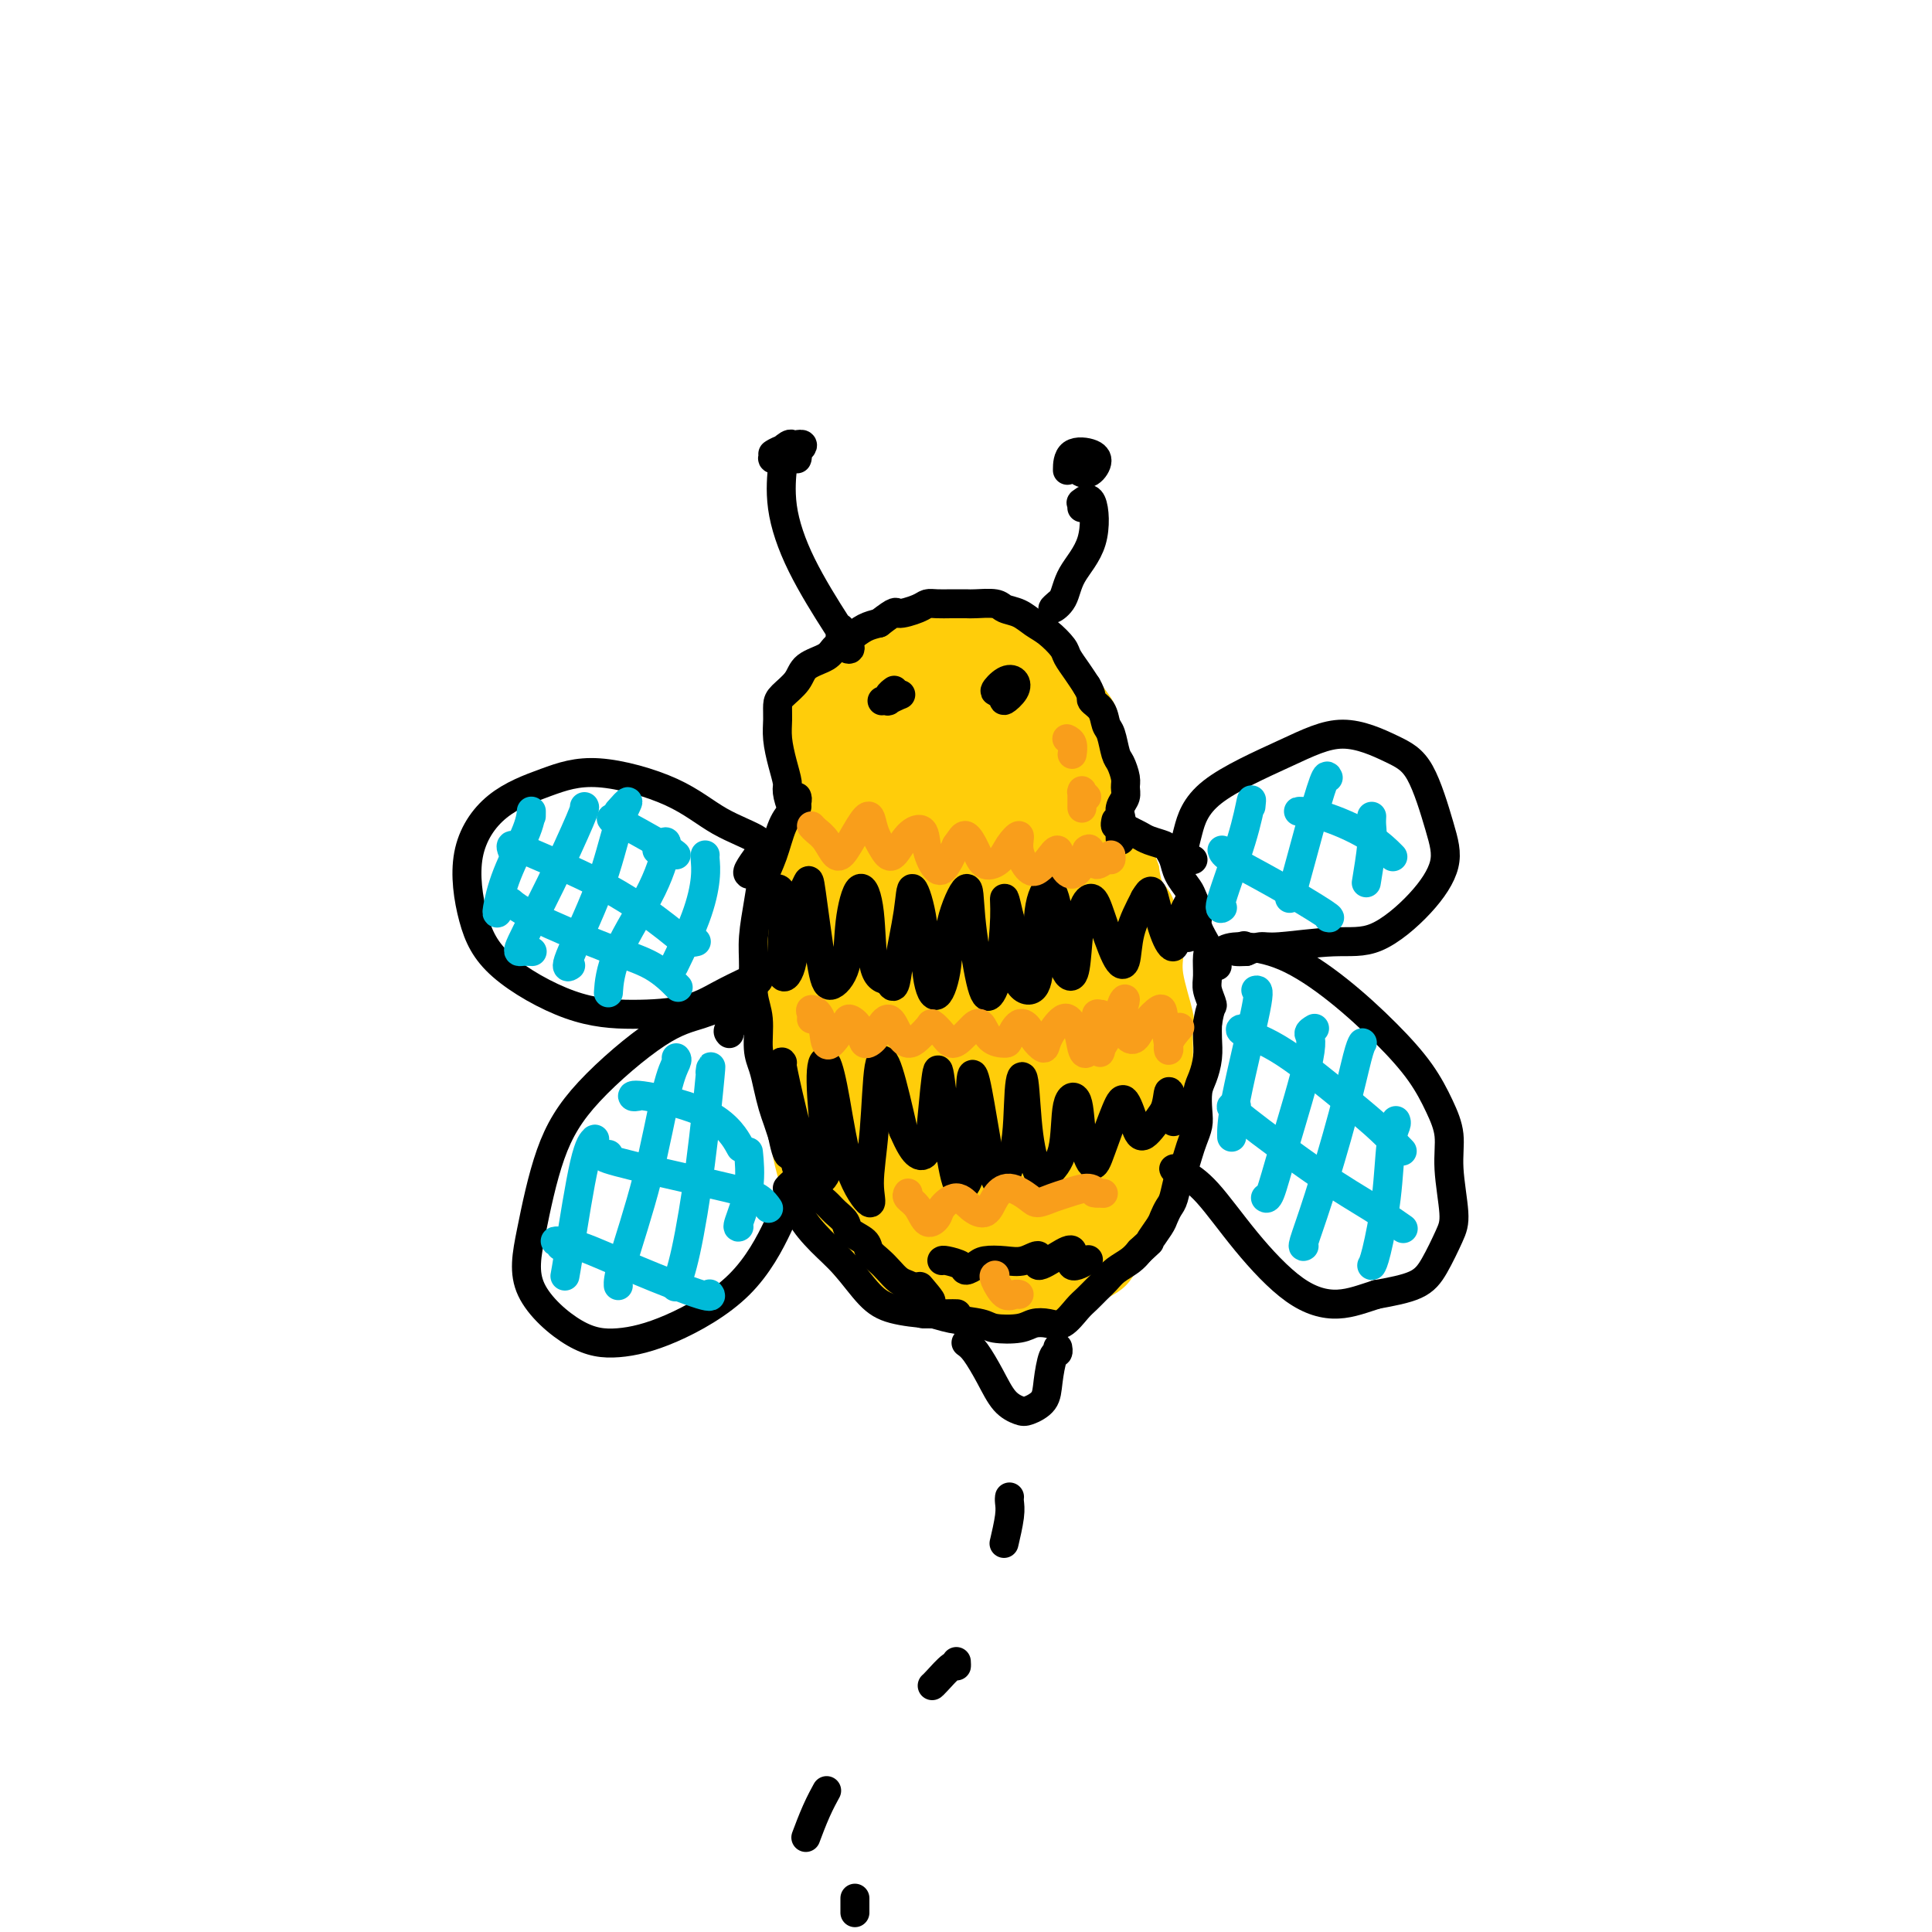 <svg viewBox='0 0 400 400' version='1.1' xmlns='http://www.w3.org/2000/svg' xmlns:xlink='http://www.w3.org/1999/xlink'><g fill='none' stroke='#FFCD0A' stroke-width='6' stroke-linecap='round' stroke-linejoin='round'><path d='M168,167c0.100,-0.011 0.199,-0.021 0,0c-0.199,0.021 -0.698,0.075 -1,0c-0.302,-0.075 -0.407,-0.278 -1,-1c-0.593,-0.722 -1.673,-1.963 -2,-3c-0.327,-1.037 0.101,-1.870 0,-3c-0.101,-1.130 -0.729,-2.558 -1,-4c-0.271,-1.442 -0.184,-2.898 0,-4c0.184,-1.102 0.464,-1.850 1,-3c0.536,-1.150 1.329,-2.702 2,-4c0.671,-1.298 1.222,-2.341 2,-3c0.778,-0.659 1.784,-0.935 3,-2c1.216,-1.065 2.641,-2.918 4,-4c1.359,-1.082 2.653,-1.393 4,-2c1.347,-0.607 2.747,-1.510 4,-2c1.253,-0.490 2.358,-0.569 4,-1c1.642,-0.431 3.821,-1.216 6,-2'/><path d='M193,129c3.446,-1.133 3.061,-0.465 4,0c0.939,0.465 3.203,0.729 5,1c1.797,0.271 3.129,0.551 5,1c1.871,0.449 4.283,1.068 6,2c1.717,0.932 2.740,2.177 4,3c1.260,0.823 2.758,1.223 4,2c1.242,0.777 2.227,1.930 3,3c0.773,1.070 1.332,2.058 2,3c0.668,0.942 1.443,1.838 2,3c0.557,1.162 0.895,2.591 1,4c0.105,1.409 -0.021,2.798 0,4c0.021,1.202 0.191,2.217 0,3c-0.191,0.783 -0.742,1.334 -1,2c-0.258,0.666 -0.223,1.449 -1,2c-0.777,0.551 -2.365,0.872 -3,1c-0.635,0.128 -0.318,0.064 0,0'/><path d='M224,163c-0.833,0.833 -0.417,0.417 0,0'/><path d='M168,170c0.097,-0.382 0.195,-0.763 0,-1c-0.195,-0.237 -0.681,-0.329 -1,0c-0.319,0.329 -0.471,1.080 -1,2c-0.529,0.920 -1.434,2.010 -2,4c-0.566,1.990 -0.793,4.879 -1,7c-0.207,2.121 -0.395,3.473 -1,6c-0.605,2.527 -1.628,6.230 -2,9c-0.372,2.770 -0.093,4.606 0,7c0.093,2.394 -0.001,5.344 0,8c0.001,2.656 0.096,5.017 0,7c-0.096,1.983 -0.385,3.589 0,6c0.385,2.411 1.443,5.625 2,8c0.557,2.375 0.611,3.909 1,6c0.389,2.091 1.111,4.740 2,7c0.889,2.260 1.944,4.130 3,6'/><path d='M168,252c2.025,5.043 3.088,4.152 4,5c0.912,0.848 1.672,3.435 3,5c1.328,1.565 3.224,2.108 5,3c1.776,0.892 3.434,2.135 5,3c1.566,0.865 3.041,1.353 5,2c1.959,0.647 4.401,1.452 6,2c1.599,0.548 2.353,0.838 4,1c1.647,0.162 4.186,0.195 6,0c1.814,-0.195 2.901,-0.619 4,-1c1.099,-0.381 2.209,-0.720 4,-1c1.791,-0.280 4.261,-0.500 6,-1c1.739,-0.500 2.745,-1.280 4,-2c1.255,-0.720 2.759,-1.378 4,-2c1.241,-0.622 2.219,-1.206 3,-2c0.781,-0.794 1.366,-1.798 2,-3c0.634,-1.202 1.317,-2.601 2,-4'/><path d='M235,257c0.959,-1.775 1.356,-2.711 2,-4c0.644,-1.289 1.535,-2.931 2,-4c0.465,-1.069 0.503,-1.563 1,-3c0.497,-1.437 1.454,-3.815 2,-6c0.546,-2.185 0.682,-4.175 1,-6c0.318,-1.825 0.819,-3.484 1,-5c0.181,-1.516 0.041,-2.887 0,-5c-0.041,-2.113 0.018,-4.966 0,-7c-0.018,-2.034 -0.113,-3.249 0,-4c0.113,-0.751 0.435,-1.037 0,-3c-0.435,-1.963 -1.626,-5.602 -2,-8c-0.374,-2.398 0.068,-3.554 0,-5c-0.068,-1.446 -0.647,-3.181 -1,-5c-0.353,-1.819 -0.480,-3.720 -1,-5c-0.520,-1.280 -1.434,-1.937 -2,-3c-0.566,-1.063 -0.783,-2.531 -1,-4'/><path d='M237,180c-1.624,-5.200 -2.183,-3.200 -3,-3c-0.817,0.200 -1.891,-1.401 -3,-3c-1.109,-1.599 -2.252,-3.195 -3,-4c-0.748,-0.805 -1.101,-0.818 -2,-1c-0.899,-0.182 -2.344,-0.533 -3,-1c-0.656,-0.467 -0.523,-1.049 -1,-1c-0.477,0.049 -1.565,0.728 -2,1c-0.435,0.272 -0.218,0.136 0,0'/></g>
<g fill='none' stroke='#FFCD0A' stroke-width='28' stroke-linecap='round' stroke-linejoin='round'><path d='M197,184c0.462,0.311 0.925,0.622 0,0c-0.925,-0.622 -3.237,-2.179 -6,-2c-2.763,0.179 -5.975,2.092 -8,9c-2.025,6.908 -2.861,18.811 0,27c2.861,8.189 9.420,12.663 14,14c4.580,1.337 7.182,-0.465 10,-4c2.818,-3.535 5.851,-8.803 5,-18c-0.851,-9.197 -5.588,-22.323 -10,-29c-4.412,-6.677 -8.500,-6.906 -14,-1c-5.500,5.906 -12.412,17.946 -14,29c-1.588,11.054 2.148,21.120 9,28c6.852,6.880 16.819,10.573 23,12c6.181,1.427 8.574,0.589 10,-8c1.426,-8.589 1.884,-24.928 0,-37c-1.884,-12.072 -6.110,-19.878 -11,-22c-4.890,-2.122 -10.445,1.439 -16,5'/><path d='M189,187c-5.678,6.000 -11.872,18.501 -12,30c-0.128,11.499 5.811,21.995 13,28c7.189,6.005 15.629,7.518 20,8c4.371,0.482 4.671,-0.066 5,-7c0.329,-6.934 0.685,-20.253 -1,-30c-1.685,-9.747 -5.410,-15.921 -10,-18c-4.590,-2.079 -10.046,-0.062 -16,6c-5.954,6.062 -12.408,16.168 -12,26c0.408,9.832 7.676,19.390 14,24c6.324,4.610 11.705,4.273 16,3c4.295,-1.273 7.505,-3.483 9,-9c1.495,-5.517 1.273,-14.340 0,-22c-1.273,-7.660 -3.599,-14.156 -8,-17c-4.401,-2.844 -10.877,-2.035 -16,2c-5.123,4.035 -8.892,11.296 -8,18c0.892,6.704 6.446,12.852 12,19'/><path d='M195,248c4.463,3.942 9.622,4.296 14,5c4.378,0.704 7.977,1.757 11,-1c3.023,-2.757 5.471,-9.325 6,-13c0.529,-3.675 -0.861,-4.459 -2,-6c-1.139,-1.541 -2.026,-3.840 -3,-5c-0.974,-1.160 -2.034,-1.179 -3,-1c-0.966,0.179 -1.839,0.558 -2,1c-0.161,0.442 0.388,0.947 1,1c0.612,0.053 1.286,-0.347 2,-1c0.714,-0.653 1.468,-1.557 2,-3c0.532,-1.443 0.842,-3.423 1,-6c0.158,-2.577 0.164,-5.751 0,-9c-0.164,-3.249 -0.498,-6.572 -1,-9c-0.502,-2.428 -1.174,-3.961 -2,-5c-0.826,-1.039 -1.808,-1.582 -2,-2c-0.192,-0.418 0.404,-0.709 1,-1'/><path d='M218,193c-0.350,-4.267 0.774,-1.936 2,1c1.226,2.936 2.553,6.476 3,12c0.447,5.524 0.013,13.032 -1,18c-1.013,4.968 -2.607,7.398 -4,11c-1.393,3.602 -2.586,8.378 -3,11c-0.414,2.622 -0.049,3.091 0,3c0.049,-0.091 -0.218,-0.742 0,-1c0.218,-0.258 0.922,-0.125 2,0c1.078,0.125 2.529,0.240 3,0c0.471,-0.240 -0.036,-0.836 1,-2c1.036,-1.164 3.617,-2.896 5,-5c1.383,-2.104 1.567,-4.580 2,-8c0.433,-3.420 1.116,-7.783 2,-12c0.884,-4.217 1.969,-8.289 2,-11c0.031,-2.711 -0.991,-4.060 -2,-6c-1.009,-1.940 -2.004,-4.470 -3,-7'/><path d='M227,197c-0.929,-2.904 -0.752,-3.664 -1,-5c-0.248,-1.336 -0.921,-3.249 -2,-5c-1.079,-1.751 -2.563,-3.339 -4,-4c-1.437,-0.661 -2.825,-0.394 -5,-1c-2.175,-0.606 -5.136,-2.083 -7,-3c-1.864,-0.917 -2.629,-1.272 -4,-2c-1.371,-0.728 -3.346,-1.828 -5,-2c-1.654,-0.172 -2.985,0.584 -4,1c-1.015,0.416 -1.713,0.491 -3,1c-1.287,0.509 -3.161,1.452 -5,2c-1.839,0.548 -3.641,0.700 -5,1c-1.359,0.300 -2.273,0.746 -3,1c-0.727,0.254 -1.267,0.316 -2,0c-0.733,-0.316 -1.659,-1.008 -2,-1c-0.341,0.008 -0.097,0.717 0,1c0.097,0.283 0.049,0.142 0,0'/><path d='M175,181c-3.789,0.735 -1.260,-0.428 0,-1c1.260,-0.572 1.252,-0.552 2,-1c0.748,-0.448 2.254,-1.365 3,-2c0.746,-0.635 0.733,-0.988 1,-2c0.267,-1.012 0.816,-2.684 1,-4c0.184,-1.316 0.004,-2.275 0,-3c-0.004,-0.725 0.169,-1.216 0,-2c-0.169,-0.784 -0.680,-1.862 -1,-3c-0.320,-1.138 -0.451,-2.336 -1,-3c-0.549,-0.664 -1.517,-0.794 -2,-1c-0.483,-0.206 -0.481,-0.488 -1,-1c-0.519,-0.512 -1.559,-1.253 -2,-2c-0.441,-0.747 -0.283,-1.499 0,-2c0.283,-0.501 0.692,-0.750 1,-1c0.308,-0.250 0.517,-0.500 1,-1c0.483,-0.500 1.242,-1.250 2,-2'/><path d='M179,150c1.005,-1.350 1.518,-1.724 2,-2c0.482,-0.276 0.934,-0.453 2,-1c1.066,-0.547 2.748,-1.464 4,-2c1.252,-0.536 2.076,-0.693 3,-1c0.924,-0.307 1.949,-0.766 3,-1c1.051,-0.234 2.129,-0.242 3,0c0.871,0.242 1.535,0.736 2,1c0.465,0.264 0.729,0.298 2,0c1.271,-0.298 3.548,-0.927 5,-1c1.452,-0.073 2.080,0.409 3,1c0.920,0.591 2.134,1.290 3,2c0.866,0.710 1.384,1.431 2,2c0.616,0.569 1.330,0.988 2,2c0.670,1.012 1.296,2.619 2,4c0.704,1.381 1.487,2.538 2,4c0.513,1.462 0.757,3.231 1,5'/><path d='M220,163c0.479,2.666 -0.823,2.830 -2,4c-1.177,1.170 -2.228,3.347 -3,5c-0.772,1.653 -1.264,2.781 -2,4c-0.736,1.219 -1.715,2.529 -3,4c-1.285,1.471 -2.877,3.104 -4,4c-1.123,0.896 -1.778,1.057 -2,1c-0.222,-0.057 -0.010,-0.331 0,-1c0.010,-0.669 -0.182,-1.734 0,-4c0.182,-2.266 0.739,-5.735 1,-8c0.261,-2.265 0.227,-3.326 0,-5c-0.227,-1.674 -0.647,-3.962 -1,-6c-0.353,-2.038 -0.639,-3.828 -1,-5c-0.361,-1.172 -0.798,-1.727 -1,-2c-0.202,-0.273 -0.170,-0.266 -1,1c-0.830,1.266 -2.523,3.790 -4,7c-1.477,3.210 -2.739,7.105 -4,11'/><path d='M193,173c-1.324,3.339 0.367,3.186 2,2c1.633,-1.186 3.207,-3.404 4,-6c0.793,-2.596 0.803,-5.569 1,-9c0.197,-3.431 0.580,-7.320 -1,-8c-1.580,-0.680 -5.123,1.847 -8,9c-2.877,7.153 -5.087,18.931 -5,27c0.087,8.069 2.472,12.429 4,16c1.528,3.571 2.199,6.354 3,7c0.801,0.646 1.734,-0.846 2,-4c0.266,-3.154 -0.133,-7.972 -2,-12c-1.867,-4.028 -5.200,-7.267 -7,-9c-1.800,-1.733 -2.065,-1.962 -4,0c-1.935,1.962 -5.539,6.113 -8,10c-2.461,3.887 -3.778,7.508 -4,12c-0.222,4.492 0.651,9.855 2,14c1.349,4.145 3.175,7.073 5,10'/><path d='M177,232c1.929,4.619 3.250,4.167 4,4c0.750,-0.167 0.929,-0.048 1,0c0.071,0.048 0.036,0.024 0,0'/></g>
<g fill='none' stroke='#000000' stroke-width='6' stroke-linecap='round' stroke-linejoin='round'><path d='M165,165c0.081,0.228 0.163,0.457 0,1c-0.163,0.543 -0.569,1.402 -1,1c-0.431,-0.402 -0.886,-2.064 -1,-3c-0.114,-0.936 0.113,-1.147 0,-2c-0.113,-0.853 -0.565,-2.349 -1,-4c-0.435,-1.651 -0.852,-3.456 -1,-5c-0.148,-1.544 -0.025,-2.826 0,-4c0.025,-1.174 -0.046,-2.240 0,-3c0.046,-0.760 0.210,-1.215 1,-2c0.790,-0.785 2.207,-1.901 3,-3c0.793,-1.099 0.964,-2.182 2,-3c1.036,-0.818 2.938,-1.371 4,-2c1.062,-0.629 1.285,-1.334 2,-2c0.715,-0.666 1.923,-1.295 3,-2c1.077,-0.705 2.022,-1.487 3,-2c0.978,-0.513 1.989,-0.756 3,-1'/><path d='M182,129c3.938,-3.038 3.284,-2.135 4,-2c0.716,0.135 2.801,-0.500 4,-1c1.199,-0.500 1.512,-0.866 2,-1c0.488,-0.134 1.150,-0.037 2,0c0.850,0.037 1.890,0.013 3,0c1.110,-0.013 2.292,-0.015 3,0c0.708,0.015 0.941,0.049 2,0c1.059,-0.049 2.944,-0.180 4,0c1.056,0.180 1.285,0.671 2,1c0.715,0.329 1.917,0.496 3,1c1.083,0.504 2.047,1.345 3,2c0.953,0.655 1.893,1.123 3,2c1.107,0.877 2.379,2.163 3,3c0.621,0.837 0.590,1.225 1,2c0.410,0.775 1.260,1.936 2,3c0.740,1.064 1.370,2.032 2,3'/><path d='M225,142c1.356,2.304 0.744,2.565 1,3c0.256,0.435 1.378,1.046 2,2c0.622,0.954 0.745,2.251 1,3c0.255,0.749 0.642,0.949 1,2c0.358,1.051 0.685,2.953 1,4c0.315,1.047 0.617,1.239 1,2c0.383,0.761 0.849,2.092 1,3c0.151,0.908 -0.011,1.395 0,2c0.011,0.605 0.195,1.330 0,2c-0.195,0.670 -0.770,1.286 -1,2c-0.230,0.714 -0.114,1.526 0,2c0.114,0.474 0.226,0.612 0,1c-0.226,0.388 -0.792,1.028 -1,1c-0.208,-0.028 -0.060,-0.722 0,-1c0.060,-0.278 0.030,-0.139 0,0'/><path d='M165,167c-0.242,0.232 -0.484,0.464 -1,1c-0.516,0.536 -1.305,1.377 -2,3c-0.695,1.623 -1.296,4.028 -2,6c-0.704,1.972 -1.510,3.510 -2,5c-0.490,1.490 -0.663,2.931 -1,5c-0.337,2.069 -0.837,4.766 -1,7c-0.163,2.234 0.012,4.004 0,6c-0.012,1.996 -0.210,4.217 0,6c0.210,1.783 0.830,3.128 1,5c0.170,1.872 -0.109,4.272 0,6c0.109,1.728 0.607,2.783 1,4c0.393,1.217 0.683,2.594 1,4c0.317,1.406 0.662,2.840 1,4c0.338,1.160 0.668,2.046 1,3c0.332,0.954 0.666,1.977 1,3'/><path d='M162,235c1.346,6.801 1.712,3.303 2,3c0.288,-0.303 0.500,2.590 1,4c0.500,1.410 1.290,1.336 2,2c0.710,0.664 1.340,2.065 2,3c0.660,0.935 1.350,1.405 2,2c0.650,0.595 1.258,1.314 2,2c0.742,0.686 1.616,1.339 2,2c0.384,0.661 0.277,1.332 1,2c0.723,0.668 2.277,1.335 3,2c0.723,0.665 0.616,1.330 1,2c0.384,0.670 1.258,1.345 2,2c0.742,0.655 1.351,1.289 2,2c0.649,0.711 1.339,1.500 2,2c0.661,0.500 1.293,0.712 2,1c0.707,0.288 1.488,0.654 2,1c0.512,0.346 0.756,0.673 1,1'/><path d='M191,268c3.422,3.044 0.978,0.156 0,-1c-0.978,-1.156 -0.489,-0.578 0,0'/><path d='M166,249c-0.335,0.811 -0.669,1.621 0,3c0.669,1.379 2.342,3.326 4,5c1.658,1.674 3.301,3.076 5,5c1.699,1.924 3.454,4.372 5,6c1.546,1.628 2.884,2.436 5,3c2.116,0.564 5.010,0.883 7,1c1.990,0.117 3.074,0.031 4,0c0.926,-0.031 1.693,-0.009 2,0c0.307,0.009 0.153,0.004 0,0'/><path d='M191,271c-0.150,0.447 -0.300,0.894 0,1c0.300,0.106 1.049,-0.128 2,0c0.951,0.128 2.102,0.619 4,1c1.898,0.381 4.542,0.651 6,1c1.458,0.349 1.730,0.776 3,1c1.270,0.224 3.537,0.247 5,0c1.463,-0.247 2.121,-0.762 3,-1c0.879,-0.238 1.979,-0.199 3,0c1.021,0.199 1.965,0.559 3,0c1.035,-0.559 2.163,-2.037 3,-3c0.837,-0.963 1.383,-1.413 2,-2c0.617,-0.587 1.306,-1.312 2,-2c0.694,-0.688 1.392,-1.339 2,-2c0.608,-0.661 1.125,-1.332 2,-2c0.875,-0.668 2.107,-1.334 3,-2c0.893,-0.666 1.446,-1.333 2,-2'/><path d='M236,259c2.820,-2.616 1.869,-1.658 2,-2c0.131,-0.342 1.345,-1.986 2,-3c0.655,-1.014 0.753,-1.397 1,-2c0.247,-0.603 0.644,-1.424 1,-2c0.356,-0.576 0.673,-0.905 1,-2c0.327,-1.095 0.666,-2.954 1,-4c0.334,-1.046 0.664,-1.279 1,-2c0.336,-0.721 0.678,-1.929 1,-3c0.322,-1.071 0.625,-2.004 1,-3c0.375,-0.996 0.822,-2.054 1,-3c0.178,-0.946 0.086,-1.779 0,-3c-0.086,-1.221 -0.167,-2.830 0,-4c0.167,-1.170 0.581,-1.901 1,-3c0.419,-1.099 0.844,-2.565 1,-4c0.156,-1.435 0.045,-2.839 0,-4c-0.045,-1.161 -0.022,-2.081 0,-3'/><path d='M250,212c0.597,-4.005 1.090,-3.518 1,-4c-0.090,-0.482 -0.764,-1.932 -1,-3c-0.236,-1.068 -0.034,-1.755 0,-3c0.034,-1.245 -0.099,-3.047 0,-4c0.099,-0.953 0.431,-1.055 0,-2c-0.431,-0.945 -1.625,-2.731 -2,-4c-0.375,-1.269 0.068,-2.020 0,-3c-0.068,-0.980 -0.649,-2.189 -1,-3c-0.351,-0.811 -0.474,-1.226 -1,-2c-0.526,-0.774 -1.457,-1.909 -2,-3c-0.543,-1.091 -0.698,-2.138 -1,-3c-0.302,-0.862 -0.752,-1.540 -1,-2c-0.248,-0.460 -0.293,-0.700 -1,-1c-0.707,-0.300 -2.075,-0.658 -3,-1c-0.925,-0.342 -1.407,-0.669 -2,-1c-0.593,-0.331 -1.296,-0.665 -2,-1'/><path d='M234,172c-1.326,-0.452 -1.140,-0.082 -1,0c0.140,0.082 0.233,-0.122 0,0c-0.233,0.122 -0.794,0.571 -1,1c-0.206,0.429 -0.059,0.837 0,1c0.059,0.163 0.029,0.082 0,0'/><path d='M200,278c0.575,0.415 1.150,0.831 2,2c0.850,1.169 1.976,3.093 3,5c1.024,1.907 1.948,3.797 3,5c1.052,1.203 2.232,1.720 3,2c0.768,0.280 1.124,0.325 2,0c0.876,-0.325 2.273,-1.019 3,-2c0.727,-0.981 0.783,-2.249 1,-4c0.217,-1.751 0.594,-3.985 1,-5c0.406,-1.015 0.840,-0.812 1,-1c0.160,-0.188 0.046,-0.768 0,-1c-0.046,-0.232 -0.023,-0.116 0,0'/><path d='M161,184c-0.109,-0.012 -0.218,-0.024 0,0c0.218,0.024 0.764,0.083 1,2c0.236,1.917 0.161,5.691 0,9c-0.161,3.309 -0.409,6.153 0,7c0.409,0.847 1.475,-0.304 2,-3c0.525,-2.696 0.510,-6.937 1,-10c0.490,-3.063 1.487,-4.948 2,-6c0.513,-1.052 0.542,-1.271 1,2c0.458,3.271 1.344,10.032 2,14c0.656,3.968 1.083,5.142 2,5c0.917,-0.142 2.324,-1.601 3,-4c0.676,-2.399 0.620,-5.740 1,-9c0.380,-3.260 1.195,-6.441 2,-7c0.805,-0.559 1.601,1.503 2,5c0.399,3.497 0.400,8.428 1,11c0.600,2.572 1.800,2.786 3,3'/><path d='M184,203c1.268,2.827 1.438,0.394 2,-3c0.562,-3.394 1.515,-7.749 2,-11c0.485,-3.251 0.501,-5.398 1,-5c0.499,0.398 1.479,3.342 2,7c0.521,3.658 0.581,8.030 1,11c0.419,2.970 1.197,4.537 2,4c0.803,-0.537 1.633,-3.178 2,-6c0.367,-2.822 0.272,-5.824 1,-9c0.728,-3.176 2.278,-6.525 3,-7c0.722,-0.475 0.614,1.924 1,6c0.386,4.076 1.266,9.828 2,13c0.734,3.172 1.324,3.764 2,3c0.676,-0.764 1.439,-2.885 2,-6c0.561,-3.115 0.920,-7.223 1,-10c0.080,-2.777 -0.120,-4.222 0,-4c0.120,0.222 0.560,2.111 1,4'/><path d='M209,190c0.233,2.843 0.317,7.949 1,11c0.683,3.051 1.966,4.046 3,4c1.034,-0.046 1.820,-1.135 2,-4c0.180,-2.865 -0.246,-7.507 0,-11c0.246,-3.493 1.165,-5.837 2,-6c0.835,-0.163 1.585,1.857 2,5c0.415,3.143 0.496,7.411 1,10c0.504,2.589 1.432,3.500 2,3c0.568,-0.500 0.774,-2.411 1,-5c0.226,-2.589 0.470,-5.856 1,-8c0.530,-2.144 1.345,-3.166 2,-3c0.655,0.166 1.151,1.520 2,4c0.849,2.480 2.052,6.088 3,8c0.948,1.912 1.640,2.130 2,1c0.360,-1.130 0.389,-3.609 1,-6c0.611,-2.391 1.806,-4.696 3,-7'/><path d='M237,186c1.290,-2.220 1.515,-1.771 2,0c0.485,1.771 1.231,4.865 2,7c0.769,2.135 1.561,3.312 2,3c0.439,-0.312 0.524,-2.112 1,-4c0.476,-1.888 1.343,-3.865 2,-5c0.657,-1.135 1.104,-1.428 1,0c-0.104,1.428 -0.759,4.577 -1,6c-0.241,1.423 -0.069,1.121 0,1c0.069,-0.121 0.034,-0.060 0,0'/><path d='M162,220c-0.129,-0.208 -0.258,-0.417 0,1c0.258,1.417 0.902,4.459 2,9c1.098,4.541 2.650,10.581 4,13c1.350,2.419 2.497,1.216 3,0c0.503,-1.216 0.363,-2.446 0,-6c-0.363,-3.554 -0.947,-9.433 -1,-13c-0.053,-3.567 0.426,-4.823 1,-4c0.574,0.823 1.243,3.726 2,8c0.757,4.274 1.603,9.918 3,14c1.397,4.082 3.346,6.602 4,7c0.654,0.398 0.012,-1.327 0,-4c-0.012,-2.673 0.605,-6.294 1,-11c0.395,-4.706 0.568,-10.498 1,-13c0.432,-2.502 1.123,-1.715 2,1c0.877,2.715 1.938,7.357 3,12'/><path d='M187,234c1.344,3.131 2.205,4.457 3,5c0.795,0.543 1.526,0.303 2,-1c0.474,-1.303 0.693,-3.670 1,-7c0.307,-3.330 0.703,-7.622 1,-9c0.297,-1.378 0.497,0.159 1,4c0.503,3.841 1.311,9.986 2,14c0.689,4.014 1.259,5.897 2,6c0.741,0.103 1.655,-1.576 2,-4c0.345,-2.424 0.123,-5.595 0,-9c-0.123,-3.405 -0.146,-7.045 0,-9c0.146,-1.955 0.462,-2.226 1,0c0.538,2.226 1.299,6.947 2,11c0.701,4.053 1.343,7.437 2,9c0.657,1.563 1.331,1.304 2,0c0.669,-1.304 1.335,-3.652 2,-6'/><path d='M210,238c0.794,-3.380 0.778,-8.830 1,-12c0.222,-3.170 0.683,-4.061 1,-2c0.317,2.061 0.489,7.075 1,11c0.511,3.925 1.359,6.763 2,8c0.641,1.237 1.074,0.873 2,0c0.926,-0.873 2.345,-2.256 3,-5c0.655,-2.744 0.544,-6.848 1,-9c0.456,-2.152 1.477,-2.351 2,-1c0.523,1.351 0.549,4.253 1,7c0.451,2.747 1.329,5.340 2,6c0.671,0.660 1.137,-0.615 2,-3c0.863,-2.385 2.124,-5.882 3,-8c0.876,-2.118 1.369,-2.856 2,-2c0.631,0.856 1.401,3.307 2,5c0.599,1.693 1.028,2.626 2,2c0.972,-0.626 2.486,-2.813 4,-5'/><path d='M241,230c0.785,-1.813 0.746,-3.847 1,-4c0.254,-0.153 0.799,1.574 1,3c0.201,1.426 0.057,2.550 0,3c-0.057,0.450 -0.029,0.225 0,0'/><path d='M195,261c0.099,-0.077 0.199,-0.154 1,0c0.801,0.154 2.304,0.538 3,1c0.696,0.462 0.587,1.001 1,1c0.413,-0.001 1.349,-0.542 2,-1c0.651,-0.458 1.019,-0.832 2,-1c0.981,-0.168 2.576,-0.132 4,0c1.424,0.132 2.677,0.358 4,0c1.323,-0.358 2.716,-1.299 3,-1c0.284,0.299 -0.539,1.838 0,2c0.539,0.162 2.442,-1.053 4,-2c1.558,-0.947 2.771,-1.627 3,-1c0.229,0.627 -0.526,2.560 0,3c0.526,0.440 2.334,-0.612 3,-1c0.666,-0.388 0.190,-0.111 0,0c-0.190,0.111 -0.095,0.055 0,0'/><path d='M185,143c0.117,-0.085 0.234,-0.170 0,0c-0.234,0.170 -0.820,0.594 -1,1c-0.180,0.406 0.046,0.792 0,1c-0.046,0.208 -0.363,0.238 0,0c0.363,-0.238 1.407,-0.743 2,-1c0.593,-0.257 0.733,-0.265 0,0c-0.733,0.265 -2.341,0.803 -3,1c-0.659,0.197 -0.370,0.053 0,0c0.370,-0.053 0.820,-0.015 1,0c0.180,0.015 0.090,0.008 0,0'/><path d='M208,142c-0.144,0.144 -0.289,0.289 0,0c0.289,-0.289 1.010,-1.010 1,-1c-0.010,0.010 -0.753,0.751 -1,1c-0.247,0.249 0.001,0.007 0,0c-0.001,-0.007 -0.251,0.221 0,0c0.251,-0.221 1.004,-0.890 1,-1c-0.004,-0.110 -0.764,0.339 -1,1c-0.236,0.661 0.052,1.535 0,2c-0.052,0.465 -0.445,0.522 0,0c0.445,-0.522 1.728,-1.625 2,-2c0.272,-0.375 -0.465,-0.024 -1,0c-0.535,0.024 -0.867,-0.279 -1,0c-0.133,0.279 -0.066,1.139 0,2'/><path d='M208,144c-0.115,0.627 -0.404,1.195 0,1c0.404,-0.195 1.499,-1.152 2,-2c0.501,-0.848 0.408,-1.586 0,-2c-0.408,-0.414 -1.130,-0.503 -2,0c-0.870,0.503 -1.888,1.597 -2,2c-0.112,0.403 0.682,0.115 1,0c0.318,-0.115 0.159,-0.058 0,0'/><path d='M174,130c0.019,0.365 0.038,0.729 0,1c-0.038,0.271 -0.134,0.447 0,1c0.134,0.553 0.498,1.481 1,2c0.502,0.519 1.144,0.628 1,0c-0.144,-0.628 -1.072,-1.993 -3,-5c-1.928,-3.007 -4.856,-7.657 -7,-12c-2.144,-4.343 -3.502,-8.381 -4,-12c-0.498,-3.619 -0.134,-6.821 0,-8c0.134,-1.179 0.038,-0.337 0,0c-0.038,0.337 -0.019,0.168 0,0'/><path d='M219,125c0.166,-0.144 0.332,-0.288 0,0c-0.332,0.288 -1.163,1.007 -1,1c0.163,-0.007 1.318,-0.740 2,-2c0.682,-1.260 0.890,-3.046 2,-5c1.110,-1.954 3.120,-4.075 4,-7c0.880,-2.925 0.628,-6.654 0,-8c-0.628,-1.346 -1.632,-0.309 -2,0c-0.368,0.309 -0.099,-0.109 0,0c0.099,0.109 0.028,0.745 0,1c-0.028,0.255 -0.014,0.127 0,0'/><path d='M224,96c-0.588,0.263 -1.177,0.527 -1,1c0.177,0.473 1.119,1.157 2,1c0.881,-0.157 1.700,-1.155 2,-2c0.300,-0.845 0.080,-1.536 -1,-2c-1.080,-0.464 -3.022,-0.702 -4,0c-0.978,0.702 -0.994,2.343 -1,3c-0.006,0.657 -0.003,0.328 0,0'/><path d='M165,95c0.076,-0.183 0.152,-0.366 0,-1c-0.152,-0.634 -0.531,-1.719 -1,-2c-0.469,-0.281 -1.029,0.243 -2,1c-0.971,0.757 -2.355,1.748 -2,2c0.355,0.252 2.449,-0.233 4,-1c1.551,-0.767 2.560,-1.814 2,-2c-0.560,-0.186 -2.689,0.488 -4,1c-1.311,0.512 -1.803,0.860 -2,1c-0.197,0.140 -0.098,0.070 0,0'/><path d='M155,181c-0.176,-0.152 -0.352,-0.304 0,-1c0.352,-0.696 1.231,-1.936 2,-3c0.769,-1.064 1.428,-1.951 0,-3c-1.428,-1.049 -4.943,-2.259 -8,-4c-3.057,-1.741 -5.658,-4.013 -10,-6c-4.342,-1.987 -10.427,-3.690 -15,-4c-4.573,-0.310 -7.634,0.773 -11,2c-3.366,1.227 -7.035,2.598 -10,5c-2.965,2.402 -5.225,5.835 -6,10c-0.775,4.165 -0.064,9.062 1,13c1.064,3.938 2.481,6.917 6,10c3.519,3.083 9.139,6.271 14,8c4.861,1.729 8.963,2.000 13,2c4.037,0.000 8.010,-0.269 11,-1c2.990,-0.731 4.997,-1.923 7,-3c2.003,-1.077 4.001,-2.038 6,-3'/><path d='M155,203c2.448,-1.215 2.069,-1.254 2,-1c-0.069,0.254 0.174,0.799 0,1c-0.174,0.201 -0.764,0.057 -1,0c-0.236,-0.057 -0.118,-0.029 0,0'/><path d='M151,214c-0.220,-0.245 -0.440,-0.490 0,-1c0.440,-0.510 1.540,-1.284 2,-2c0.460,-0.716 0.281,-1.375 0,-2c-0.281,-0.625 -0.665,-1.215 -2,-1c-1.335,0.215 -3.621,1.235 -6,2c-2.379,0.765 -4.851,1.274 -9,4c-4.149,2.726 -9.974,7.669 -14,12c-4.026,4.331 -6.251,8.052 -8,13c-1.749,4.948 -3.021,11.125 -4,16c-0.979,4.875 -1.664,8.450 0,12c1.664,3.550 5.678,7.077 9,9c3.322,1.923 5.954,2.242 9,2c3.046,-0.242 6.507,-1.044 11,-3c4.493,-1.956 10.017,-5.065 14,-9c3.983,-3.935 6.424,-8.696 8,-12c1.576,-3.304 2.288,-5.152 3,-7'/><path d='M164,247c1.762,-3.452 0.667,-2.583 0,-2c-0.667,0.583 -0.905,0.881 -1,1c-0.095,0.119 -0.048,0.060 0,0'/><path d='M247,178c-0.293,0.012 -0.585,0.024 -1,0c-0.415,-0.024 -0.951,-0.083 -1,-1c-0.049,-0.917 0.390,-2.692 1,-5c0.610,-2.308 1.390,-5.149 5,-8c3.610,-2.851 10.048,-5.713 15,-8c4.952,-2.287 8.416,-3.998 12,-4c3.584,-0.002 7.289,1.704 10,3c2.711,1.296 4.430,2.183 6,5c1.570,2.817 2.993,7.563 4,11c1.007,3.437 1.598,5.566 1,8c-0.598,2.434 -2.386,5.173 -5,8c-2.614,2.827 -6.054,5.741 -9,7c-2.946,1.259 -5.398,0.863 -9,1c-3.602,0.137 -8.354,0.806 -11,1c-2.646,0.194 -3.184,-0.087 -4,0c-0.816,0.087 -1.908,0.544 -3,1'/><path d='M258,197c-4.422,0.244 -1.978,-0.644 -1,-1c0.978,-0.356 0.489,-0.178 0,0'/><path d='M252,200c-0.046,-0.232 -0.092,-0.464 0,-1c0.092,-0.536 0.322,-1.378 1,-2c0.678,-0.622 1.805,-1.026 4,-1c2.195,0.026 5.459,0.480 9,2c3.541,1.520 7.359,4.106 11,7c3.641,2.894 7.104,6.096 10,9c2.896,2.904 5.225,5.508 7,8c1.775,2.492 2.996,4.870 4,7c1.004,2.130 1.791,4.012 2,6c0.209,1.988 -0.159,4.083 0,7c0.159,2.917 0.847,6.654 1,9c0.153,2.346 -0.227,3.299 -1,5c-0.773,1.701 -1.939,4.150 -3,6c-1.061,1.850 -2.017,3.100 -4,4c-1.983,0.900 -4.991,1.450 -8,2'/><path d='M285,268c-2.636,0.821 -5.227,1.874 -8,2c-2.773,0.126 -5.729,-0.674 -9,-3c-3.271,-2.326 -6.859,-6.178 -10,-10c-3.141,-3.822 -5.836,-7.612 -8,-10c-2.164,-2.388 -3.796,-3.372 -5,-4c-1.204,-0.628 -1.978,-0.900 -2,-1c-0.022,-0.100 0.708,-0.029 1,0c0.292,0.029 0.146,0.014 0,0'/><path d='M209,310c0.008,-0.062 0.016,-0.124 0,0c-0.016,0.124 -0.056,0.435 0,1c0.056,0.565 0.207,1.383 0,3c-0.207,1.617 -0.774,4.033 -1,5c-0.226,0.967 -0.113,0.483 0,0'/><path d='M198,344c0.030,0.506 0.061,1.011 0,1c-0.061,-0.011 -0.212,-0.539 -1,0c-0.788,0.539 -2.212,2.145 -3,3c-0.788,0.855 -0.939,0.959 -1,1c-0.061,0.041 -0.030,0.021 0,0'/><path d='M171,371c-0.044,0.081 -0.089,0.162 0,0c0.089,-0.162 0.311,-0.565 0,0c-0.311,0.565 -1.156,2.100 -2,4c-0.844,1.900 -1.689,4.165 -2,5c-0.311,0.835 -0.089,0.238 0,0c0.089,-0.238 0.044,-0.119 0,0'/><path d='M177,393c0.000,0.339 0.000,0.679 0,1c0.000,0.321 0.000,0.625 0,1c0.000,0.375 0.000,0.821 0,1c-0.000,0.179 0.000,0.089 0,0'/></g>
<g fill='none' stroke='#00BAD8' stroke-width='6' stroke-linecap='round' stroke-linejoin='round'><path d='M110,169c0.008,-0.657 0.016,-1.315 0,-1c-0.016,0.315 -0.057,1.601 -1,4c-0.943,2.399 -2.789,5.911 -4,9c-1.211,3.089 -1.788,5.755 -2,7c-0.212,1.245 -0.061,1.070 0,1c0.061,-0.070 0.030,-0.035 0,0'/><path d='M121,167c0.079,0.144 0.158,0.287 -1,3c-1.158,2.713 -3.553,7.995 -6,13c-2.447,5.005 -4.944,9.733 -6,12c-1.056,2.267 -0.669,2.072 0,2c0.669,-0.072 1.620,-0.021 2,0c0.380,0.021 0.190,0.010 0,0'/><path d='M128,168c0.999,-1.126 1.998,-2.253 2,-2c0.002,0.253 -0.994,1.885 -2,5c-1.006,3.115 -2.022,7.711 -4,13c-1.978,5.289 -4.917,11.270 -6,14c-1.083,2.730 -0.309,2.209 0,2c0.309,-0.209 0.155,-0.104 0,0'/><path d='M136,176c0.271,-0.238 0.542,-0.476 1,-1c0.458,-0.524 1.104,-1.335 1,0c-0.104,1.335 -0.956,4.816 -3,9c-2.044,4.184 -5.280,9.070 -7,13c-1.720,3.930 -1.925,6.904 -2,8c-0.075,1.096 -0.022,0.313 0,0c0.022,-0.313 0.011,-0.157 0,0'/><path d='M146,177c-0.029,0.140 -0.057,0.281 0,1c0.057,0.719 0.201,2.018 0,4c-0.201,1.982 -0.746,4.649 -2,8c-1.254,3.351 -3.215,7.386 -4,9c-0.785,1.614 -0.392,0.807 0,0'/><path d='M123,237c-0.038,-0.396 -0.077,-0.792 0,-1c0.077,-0.208 0.269,-0.227 0,0c-0.269,0.227 -1.000,0.700 -2,5c-1.000,4.300 -2.269,12.427 -3,17c-0.731,4.573 -0.923,5.592 -1,6c-0.077,0.408 -0.038,0.204 0,0'/><path d='M140,219c0.144,0.162 0.287,0.324 0,1c-0.287,0.676 -1.005,1.866 -2,6c-0.995,4.134 -2.267,11.211 -4,18c-1.733,6.789 -3.928,13.289 -5,17c-1.072,3.711 -1.021,4.632 -1,5c0.021,0.368 0.010,0.184 0,0'/><path d='M147,222c0.152,-1.126 0.303,-2.252 0,1c-0.303,3.252 -1.061,10.882 -2,18c-0.939,7.118 -2.061,13.724 -3,18c-0.939,4.276 -1.697,6.222 -2,7c-0.303,0.778 -0.152,0.389 0,0'/><path d='M155,239c0.016,0.158 0.032,0.315 0,0c-0.032,-0.315 -0.114,-1.104 0,0c0.114,1.104 0.422,4.100 0,7c-0.422,2.900 -1.575,5.704 -2,7c-0.425,1.296 -0.121,1.085 0,1c0.121,-0.085 0.061,-0.042 0,0'/><path d='M260,205c0.423,-0.107 0.845,-0.214 0,4c-0.845,4.214 -2.958,12.750 -4,18c-1.042,5.250 -1.012,7.214 -1,8c0.012,0.786 0.006,0.393 0,0'/><path d='M272,213c0.148,-0.087 0.296,-0.173 0,0c-0.296,0.173 -1.036,0.607 -1,1c0.036,0.393 0.847,0.746 0,5c-0.847,4.254 -3.351,12.408 -5,18c-1.649,5.592 -2.444,8.621 -3,10c-0.556,1.379 -0.873,1.108 -1,1c-0.127,-0.108 -0.063,-0.054 0,0'/><path d='M282,216c0.056,-0.095 0.113,-0.190 0,0c-0.113,0.190 -0.394,0.664 -1,3c-0.606,2.336 -1.535,6.535 -3,12c-1.465,5.465 -3.465,12.197 -5,17c-1.535,4.803 -2.606,7.678 -3,9c-0.394,1.322 -0.113,1.092 0,1c0.113,-0.092 0.056,-0.046 0,0'/><path d='M289,232c0.097,0.221 0.194,0.441 0,1c-0.194,0.559 -0.679,1.456 -1,4c-0.321,2.544 -0.478,6.733 -1,11c-0.522,4.267 -1.410,8.610 -2,11c-0.590,2.390 -0.883,2.826 -1,3c-0.117,0.174 -0.059,0.087 0,0'/><path d='M259,167c0.105,-0.981 0.211,-1.962 0,-1c-0.211,0.962 -0.737,3.866 -2,8c-1.263,4.134 -3.263,9.498 -4,12c-0.737,2.502 -0.211,2.144 0,2c0.211,-0.144 0.105,-0.072 0,0'/><path d='M275,161c-0.166,-0.400 -0.332,-0.801 -1,1c-0.668,1.801 -1.839,5.802 -3,10c-1.161,4.198 -2.313,8.592 -3,11c-0.687,2.408 -0.911,2.831 -1,3c-0.089,0.169 -0.045,0.085 0,0'/><path d='M284,169c-0.030,0.601 -0.060,1.202 0,2c0.060,0.798 0.208,1.792 0,4c-0.208,2.208 -0.774,5.631 -1,7c-0.226,1.369 -0.113,0.685 0,0'/><path d='M106,187c-0.212,-0.182 -0.424,-0.363 0,0c0.424,0.363 1.484,1.271 5,3c3.516,1.729 9.489,4.278 14,6c4.511,1.722 7.561,2.618 10,4c2.439,1.382 4.268,3.252 5,4c0.732,0.748 0.366,0.374 0,0'/><path d='M106,176c0.054,0.133 0.108,0.265 0,0c-0.108,-0.265 -0.377,-0.929 0,-1c0.377,-0.071 1.401,0.450 5,2c3.599,1.550 9.774,4.128 15,7c5.226,2.872 9.504,6.038 12,8c2.496,1.962 3.210,2.721 4,3c0.790,0.279 1.654,0.080 2,0c0.346,-0.080 0.173,-0.040 0,0'/><path d='M127,170c-0.506,-0.506 -1.012,-1.012 1,0c2.012,1.012 6.542,3.542 9,5c2.458,1.458 2.845,1.845 3,2c0.155,0.155 0.077,0.077 0,0'/><path d='M253,176c0.121,0.453 0.242,0.906 2,2c1.758,1.094 5.152,2.829 9,5c3.848,2.171 8.152,4.777 10,6c1.848,1.223 1.242,1.064 1,1c-0.242,-0.064 -0.121,-0.032 0,0'/><path d='M270,168c-0.756,-0.024 -1.512,-0.048 -1,0c0.512,0.048 2.292,0.167 5,1c2.708,0.833 6.344,2.378 9,4c2.656,1.622 4.330,3.321 5,4c0.670,0.679 0.335,0.340 0,0'/><path d='M116,258c0.195,-0.422 0.389,-0.844 0,-1c-0.389,-0.156 -1.362,-0.045 -1,0c0.362,0.045 2.058,0.026 5,1c2.942,0.974 7.129,2.941 12,5c4.871,2.059 10.427,4.208 13,5c2.573,0.792 2.164,0.226 2,0c-0.164,-0.226 -0.082,-0.113 0,0'/><path d='M126,239c-1.009,0.162 -2.018,0.324 0,1c2.018,0.676 7.063,1.866 12,3c4.937,1.134 9.767,2.211 13,3c3.233,0.789 4.871,1.289 6,2c1.129,0.711 1.751,1.632 2,2c0.249,0.368 0.124,0.184 0,0'/><path d='M132,227c-0.416,0.073 -0.833,0.147 -1,0c-0.167,-0.147 -0.086,-0.514 3,0c3.086,0.514 9.177,1.907 13,4c3.823,2.093 5.378,4.884 6,6c0.622,1.116 0.311,0.558 0,0'/><path d='M256,229c-0.384,-0.054 -0.768,-0.109 -1,0c-0.232,0.109 -0.314,0.380 3,3c3.314,2.620 10.022,7.589 15,11c4.978,3.411 8.225,5.265 11,7c2.775,1.735 5.079,3.353 6,4c0.921,0.647 0.461,0.324 0,0'/><path d='M259,213c-0.809,-0.062 -1.617,-0.125 -2,0c-0.383,0.125 -0.340,0.437 1,1c1.340,0.563 3.977,1.377 8,4c4.023,2.623 9.432,7.057 13,10c3.568,2.943 5.297,4.397 7,6c1.703,1.603 3.382,3.355 4,4c0.618,0.645 0.177,0.184 0,0c-0.177,-0.184 -0.088,-0.092 0,0'/></g>
<g fill='none' stroke='#F99E1B' stroke-width='6' stroke-linecap='round' stroke-linejoin='round'><path d='M221,153c-0.113,-0.054 -0.226,-0.107 0,0c0.226,0.107 0.792,0.375 1,1c0.208,0.625 0.060,1.607 0,2c-0.060,0.393 -0.030,0.196 0,0'/><path d='M225,165c-0.423,-0.447 -0.845,-0.894 -1,-1c-0.155,-0.106 -0.041,0.129 0,0c0.041,-0.129 0.011,-0.622 0,0c-0.011,0.622 -0.003,2.360 0,3c0.003,0.640 0.001,0.183 0,0c-0.001,-0.183 -0.000,-0.091 0,0'/><path d='M168,211c0.056,-0.290 0.112,-0.580 0,-1c-0.112,-0.420 -0.391,-0.970 0,-1c0.391,-0.030 1.452,0.460 2,2c0.548,1.540 0.585,4.130 1,5c0.415,0.870 1.209,0.021 2,-1c0.791,-1.021 1.578,-2.213 2,-3c0.422,-0.787 0.479,-1.168 1,-1c0.521,0.168 1.504,0.886 2,2c0.496,1.114 0.503,2.623 1,3c0.497,0.377 1.484,-0.378 2,-1c0.516,-0.622 0.561,-1.111 1,-2c0.439,-0.889 1.272,-2.177 2,-2c0.728,0.177 1.350,1.821 2,3c0.650,1.179 1.329,1.894 2,2c0.671,0.106 1.335,-0.398 2,-1c0.665,-0.602 1.333,-1.301 2,-2'/><path d='M192,213c0.750,-0.777 0.623,-1.219 1,-1c0.377,0.219 1.256,1.100 2,2c0.744,0.900 1.353,1.821 2,2c0.647,0.179 1.333,-0.383 2,-1c0.667,-0.617 1.316,-1.290 2,-2c0.684,-0.710 1.404,-1.456 2,-1c0.596,0.456 1.067,2.114 2,3c0.933,0.886 2.329,0.999 3,1c0.671,0.001 0.618,-0.111 1,-1c0.382,-0.889 1.200,-2.557 2,-3c0.800,-0.443 1.583,0.339 2,1c0.417,0.661 0.468,1.202 1,2c0.532,0.798 1.545,1.853 2,2c0.455,0.147 0.353,-0.614 1,-2c0.647,-1.386 2.042,-3.396 3,-4c0.958,-0.604 1.479,0.198 2,1'/><path d='M222,212c1.321,0.298 1.625,3.542 2,5c0.375,1.458 0.821,1.131 1,1c0.179,-0.131 0.089,-0.065 0,0'/><path d='M188,247c-0.181,0.292 -0.363,0.585 0,1c0.363,0.415 1.269,0.953 2,2c0.731,1.047 1.287,2.602 2,3c0.713,0.398 1.584,-0.360 2,-1c0.416,-0.640 0.376,-1.161 1,-2c0.624,-0.839 1.912,-1.996 3,-2c1.088,-0.004 1.976,1.144 3,2c1.024,0.856 2.185,1.421 3,1c0.815,-0.421 1.285,-1.829 2,-3c0.715,-1.171 1.674,-2.106 3,-2c1.326,0.106 3.020,1.253 4,2c0.980,0.747 1.246,1.092 2,1c0.754,-0.092 1.996,-0.623 3,-1c1.004,-0.377 1.770,-0.602 3,-1c1.230,-0.398 2.923,-0.971 4,-1c1.077,-0.029 1.539,0.485 2,1'/><path d='M227,247c2.800,0.156 0.800,0.044 0,0c-0.800,-0.044 -0.400,-0.022 0,0'/><path d='M206,264c-0.174,0.083 -0.348,0.166 0,1c0.348,0.834 1.217,2.419 2,3c0.783,0.581 1.480,0.156 2,0c0.520,-0.156 0.863,-0.045 1,0c0.137,0.045 0.069,0.022 0,0'/><path d='M168,171c0.246,0.286 0.492,0.572 1,1c0.508,0.428 1.278,0.999 2,2c0.722,1.001 1.397,2.434 2,3c0.603,0.566 1.134,0.266 2,-1c0.866,-1.266 2.065,-3.499 3,-5c0.935,-1.501 1.604,-2.272 2,-2c0.396,0.272 0.520,1.587 1,3c0.480,1.413 1.318,2.926 2,4c0.682,1.074 1.208,1.711 2,1c0.792,-0.711 1.850,-2.769 3,-4c1.150,-1.231 2.391,-1.634 3,-1c0.609,0.634 0.586,2.304 1,4c0.414,1.696 1.265,3.418 2,4c0.735,0.582 1.353,0.023 2,-1c0.647,-1.023 1.324,-2.512 2,-4'/><path d='M198,175c0.972,-1.358 1.400,-2.253 2,-2c0.600,0.253 1.370,1.656 2,3c0.630,1.344 1.120,2.630 2,3c0.880,0.370 2.151,-0.177 3,-1c0.849,-0.823 1.277,-1.922 2,-3c0.723,-1.078 1.740,-2.136 2,-2c0.260,0.136 -0.239,1.466 0,3c0.239,1.534 1.215,3.271 2,4c0.785,0.729 1.379,0.449 2,0c0.621,-0.449 1.269,-1.068 2,-2c0.731,-0.932 1.544,-2.178 2,-2c0.456,0.178 0.555,1.780 1,3c0.445,1.220 1.235,2.059 2,2c0.765,-0.059 1.504,-1.017 2,-2c0.496,-0.983 0.748,-1.992 1,-3'/><path d='M225,176c0.658,-0.686 0.803,0.100 1,1c0.197,0.900 0.445,1.915 1,2c0.555,0.085 1.417,-0.761 2,-1c0.583,-0.239 0.888,0.128 1,0c0.112,-0.128 0.032,-0.751 0,-1c-0.032,-0.249 -0.016,-0.125 0,0'/><path d='M228,210c-0.531,0.061 -1.061,0.122 -1,0c0.061,-0.122 0.715,-0.427 1,1c0.285,1.427 0.202,4.585 0,6c-0.202,1.415 -0.521,1.086 0,0c0.521,-1.086 1.883,-2.930 3,-5c1.117,-2.070 1.989,-4.367 2,-5c0.011,-0.633 -0.838,0.397 -1,2c-0.162,1.603 0.362,3.780 1,5c0.638,1.220 1.391,1.484 2,1c0.609,-0.484 1.075,-1.718 2,-3c0.925,-1.282 2.308,-2.614 3,-3c0.692,-0.386 0.694,0.173 1,2c0.306,1.827 0.917,4.923 1,6c0.083,1.077 -0.362,0.136 0,-1c0.362,-1.136 1.532,-2.467 2,-3c0.468,-0.533 0.234,-0.266 0,0'/></g>
</svg>